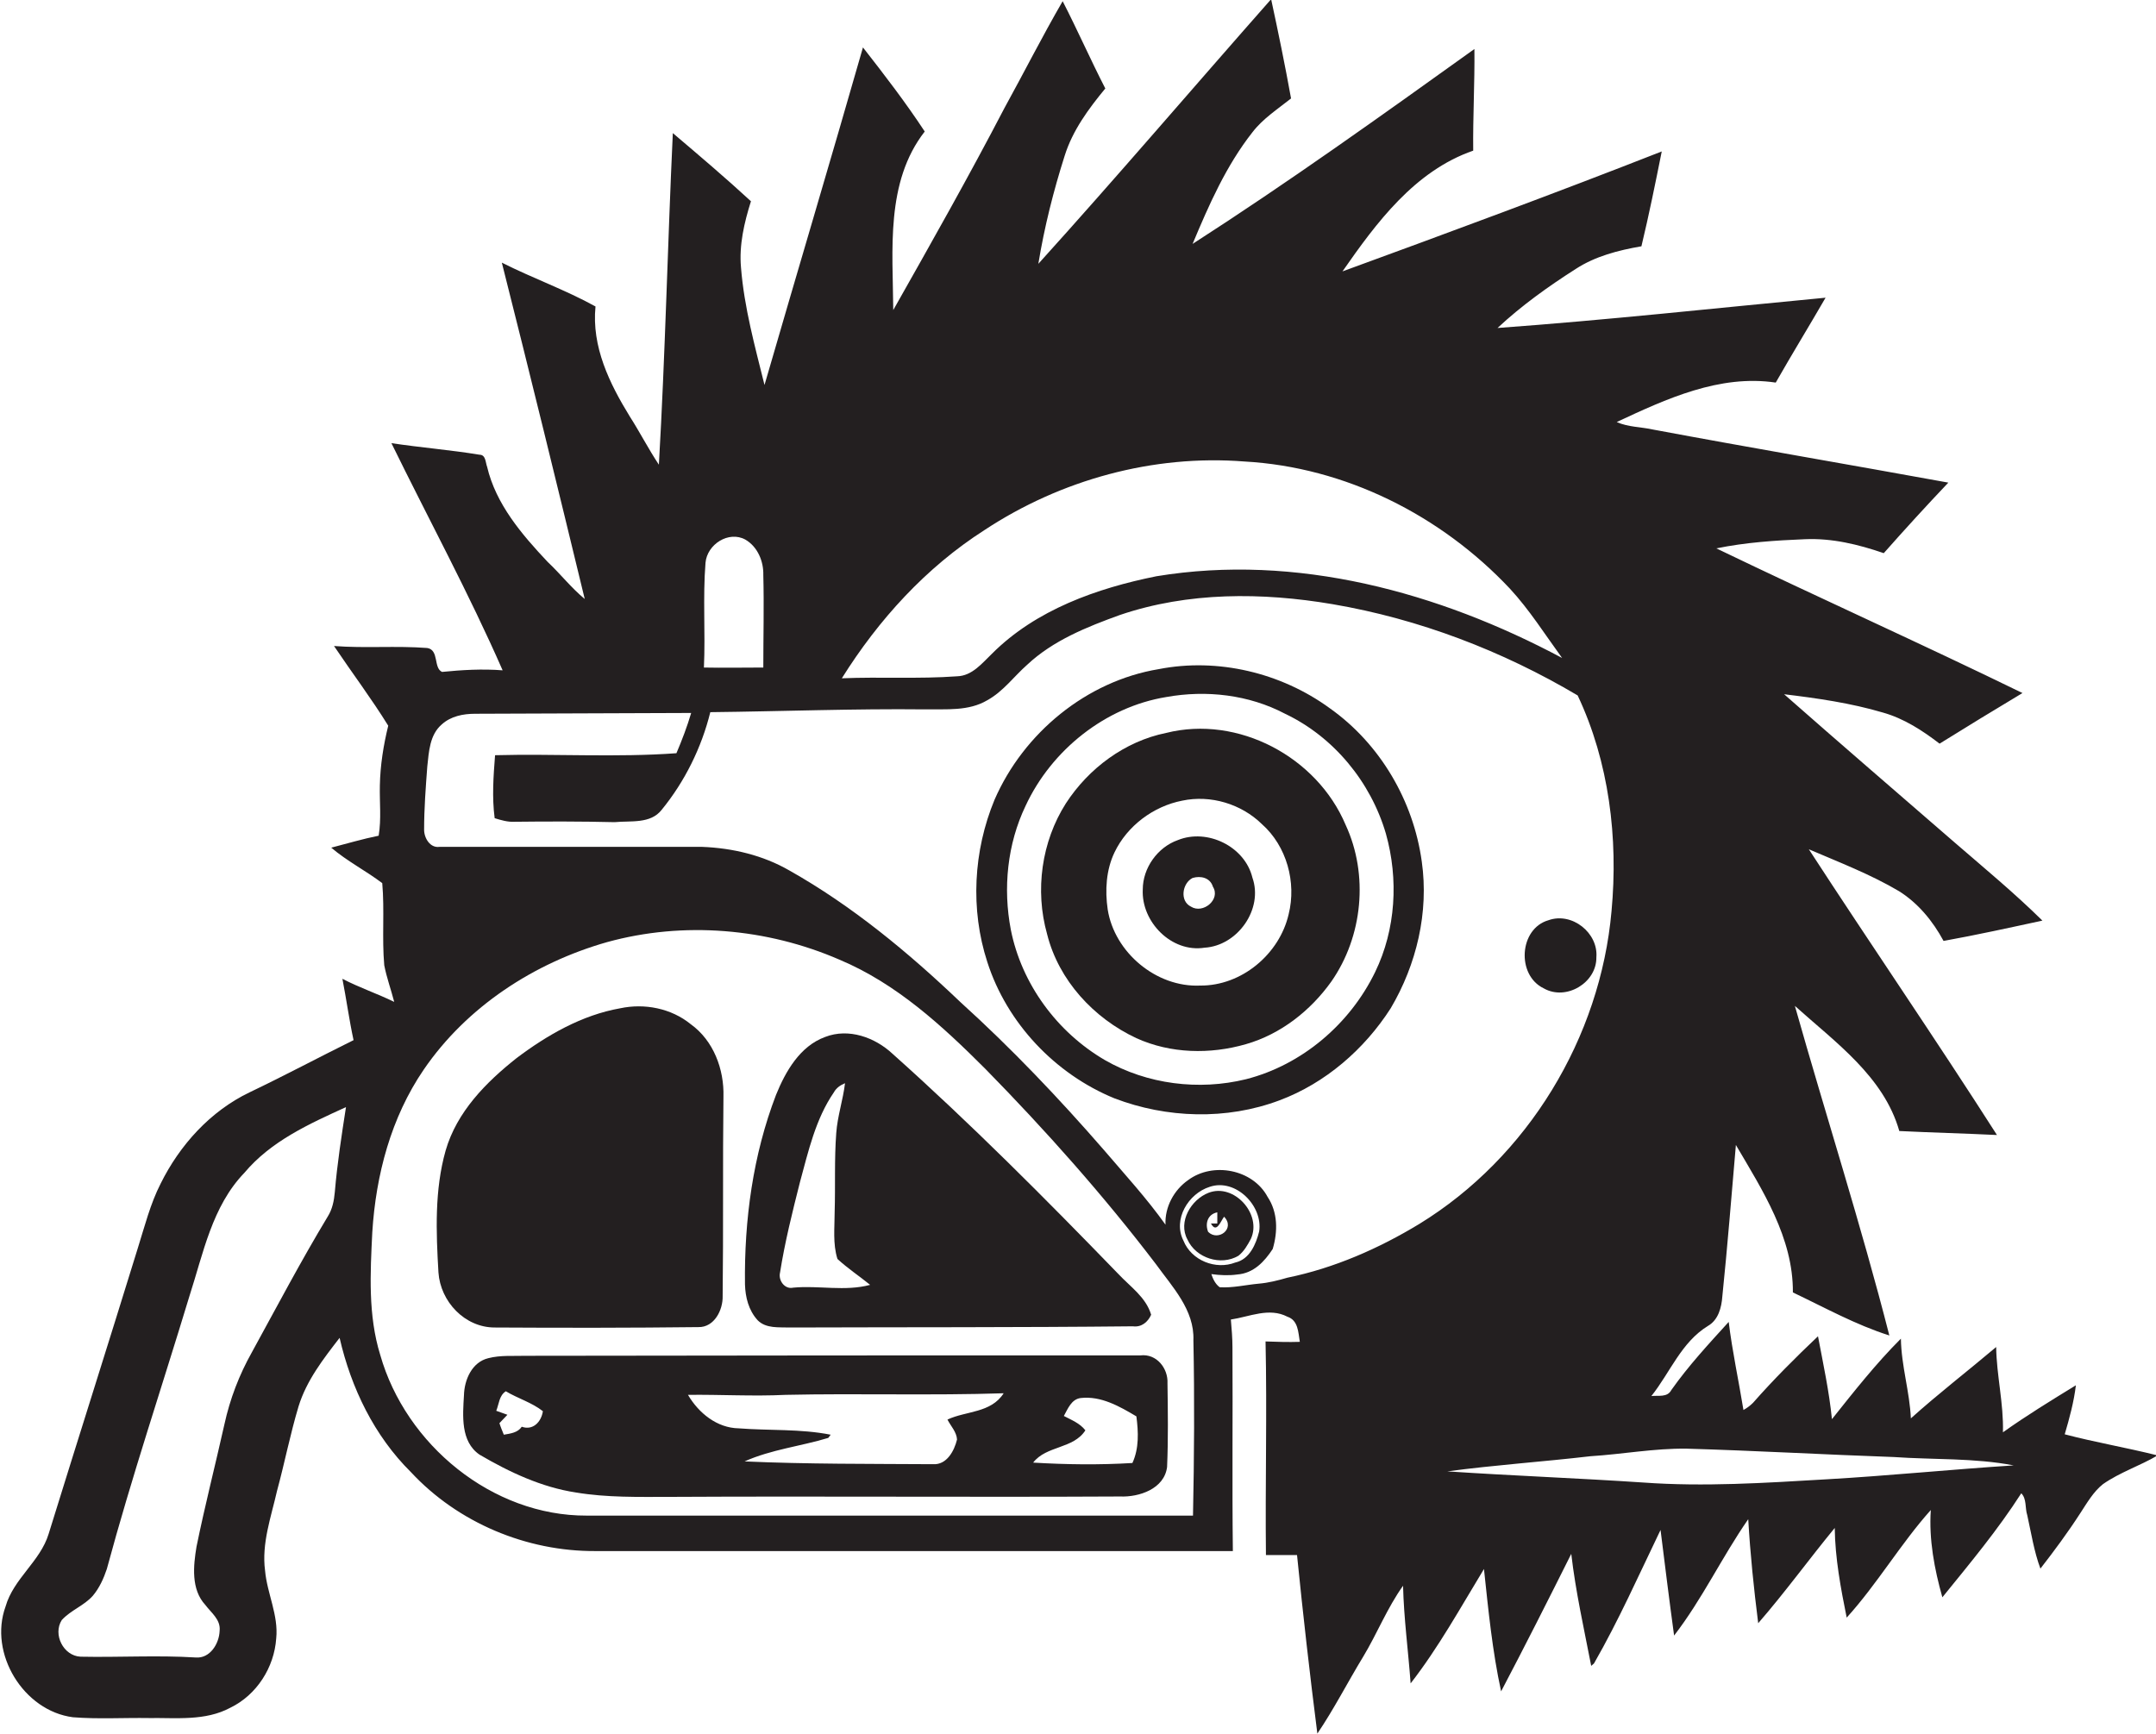 <?xml version="1.0" encoding="utf-8"?>
<!-- Generator: Adobe Illustrator 19.2.0, SVG Export Plug-In . SVG Version: 6.00 Build 0)  -->
<svg version="1.1" id="Layer_1" xmlns="http://www.w3.org/2000/svg" xmlns:xlink="http://www.w3.org/1999/xlink" x="0px" y="0px"
	 viewBox="0 0 540.9 435.1" enable-background="new 0 0 540.9 435.1" xml:space="preserve">
<g>
	<path fill="#231F20" d="M518,359.9c1.2-4.1,2.3-8.1,2.8-12.3c-6.2,3.8-12.4,7.6-18.3,11.8c0.2-7.2-1.6-14.3-1.7-21.4
		c-7.1,6-14.5,11.7-21.4,17.9c-0.3-6.7-2.4-13.2-2.5-20c-6.3,6.3-11.8,13.3-17.3,20.2c-0.7-7-2.2-13.9-3.5-20.8
		c-5.6,5.3-11.1,10.8-16.3,16.7c-0.7,0.7-1.5,1.3-2.4,1.8c-1.2-7.4-2.8-14.7-3.7-22.1c-5,5.5-10.1,11-14.4,17.1
		c-1,1.9-3.2,1.3-5,1.5c4.7-5.9,7.5-13.5,14.2-17.6c2.6-1.5,3.4-4.6,3.6-7.4c1.3-12.6,2.3-25.3,3.4-38c6.7,11.4,14.4,23.3,14.3,37
		c8,3.8,15.7,8.1,24.2,10.8c-7.1-27.8-15.9-55.1-23.7-82.7c10.1,9.1,22.3,17.7,26.2,31.4c8.2,0.4,16.3,0.6,24.5,1
		c-15.4-24.1-31.6-47.7-47.2-71.7c7.7,3.3,15.5,6.3,22.6,10.5c4.8,3,8.5,7.5,11.2,12.5c8.3-1.5,16.5-3.3,24.8-5.1
		c-7-6.9-14.5-13.1-21.9-19.5c-14.3-12.4-28.7-24.8-42.9-37.3c8.3,1,16.7,2.2,24.8,4.6c5.3,1.5,9.9,4.5,14.2,7.8
		c6.9-4.3,13.8-8.5,20.8-12.7c-25.4-12.4-51.3-24-76.8-36.3c7.3-1.5,14.8-2,22.2-2.3c6.8-0.3,13.4,1.3,19.8,3.5
		c5.3-6,10.7-11.9,16.2-17.7c-24.7-4.5-49.4-8.7-74-13.3c-3.1-0.7-6.3-0.6-9.2-1.9c12.4-5.8,25.8-12,39.9-9.9
		c4.1-7.2,8.4-14.2,12.5-21.3c-27.4,2.6-54.8,5.6-82.3,7.6c6-5.6,12.7-10.4,19.6-14.8c4.9-3.2,10.7-4.7,16.5-5.7
		c1.9-7.9,3.5-15.8,5.1-23.8c-26.5,10.4-53.3,20.3-80.1,30.1c8.5-12.2,18.1-25.2,32.8-30.3c-0.1-8.5,0.4-17,0.3-25.5
		c-23.3,16.7-46.6,33.4-70.7,48.9c4.1-9.8,8.4-19.6,15-28c2.6-3.4,6.3-5.8,9.7-8.5c-1.5-8.3-3.2-16.6-5-24.9
		c-19.5,22.1-38.6,44.5-58.4,66.4c1.5-9.2,3.8-18.3,6.6-27.1c2-6.4,6-11.8,10.2-16.9c-3.7-7.2-7-14.7-10.7-21.9
		c-5.1,8.8-9.7,17.9-14.6,26.8c-8.9,17.1-18.4,33.9-27.9,50.7C224,62.8,222.1,45.7,232,33c-4.8-7.3-10.1-14.2-15.5-21.1
		c-8.1,28.3-16.5,56.4-24.7,84.7c-2.4-9.7-5.1-19.4-5.9-29.5c-0.5-5.6,0.8-11.2,2.5-16.6c-6.4-5.9-13-11.5-19.6-17.1
		c-1.3,27.7-1.9,55.5-3.5,83.2c-2.6-3.9-4.8-8.2-7.3-12.1c-5.1-8.3-9.6-17.5-8.6-27.6c-7.6-4.2-15.8-7.1-23.5-11
		c7.1,28.1,14,56.3,20.8,84.4c-3.4-2.8-6.1-6.3-9.3-9.3c-6.5-6.9-13-14.5-15.2-23.9c-0.4-1-0.3-3-1.9-3c-7.3-1.2-14.8-1.8-22.1-2.9
		c9.3,19,19.4,37.6,27.9,57c-5.1-0.4-10.2-0.1-15.2,0.4c-2.2-1-0.7-5.5-3.7-6c-7.8-0.6-15.6,0.1-23.4-0.5c4.5,6.7,9.4,13.2,13.6,20
		c-1.2,4.9-2,9.9-2.1,15c-0.1,4.2,0.4,8.4-0.3,12.6c-4,0.8-8,2-11.9,3c4,3.4,8.7,5.8,12.8,8.9c0.6,6.8-0.1,13.8,0.5,20.6
		c0.6,3.1,1.7,6.1,2.5,9.2c-4.3-2.1-8.8-3.6-13-5.8c1,5.1,1.7,10.3,2.8,15.4c-8.7,4.3-17.3,8.9-26.1,13.1
		c-9.8,4.7-17.5,13.2-22.3,22.9c-2.6,5.1-4,10.7-5.7,16.1c-7.4,24-15,47.9-22.4,71.8c-2.1,6.9-8.8,11.2-10.8,18.2
		c-4.3,11.8,4.5,26.2,16.9,27.8c6.4,0.5,12.7,0.1,19.1,0.2c6.8-0.1,14.1,0.8,20.4-2.6c6.6-3.2,11-10.1,11.5-17.4
		c0.6-5.8-2.3-11.3-2.8-17c-0.9-6.8,1.5-13.4,3-20c1.9-7,3.3-14.2,5.4-21.2c2-6.5,6.2-11.9,10.3-17.2c2.9,12.6,8.7,24.6,17.9,33.7
		c11.8,12.7,29,19.9,46.3,19.8c53.3,0,106.6,0,159.9,0c-0.2-17,0-34.1-0.1-51.1c0-2.3-0.2-4.7-0.4-7c4.7-0.7,9.6-3.1,14.2-0.7
		c2.7,0.9,2.7,3.9,3.1,6.3c-2.9,0.1-5.7,0-8.6-0.1c0.4,17.9-0.1,35.7,0.1,53.6c2.6,0,5.2,0,7.8,0c1.5,14.9,3.2,29.9,5.1,44.8
		c4.2-6.2,7.6-12.9,11.5-19.3c3.5-5.8,6-12.2,10-17.8c0.2,8.2,1.3,16.3,1.9,24.5c7-9,12.5-19,18.4-28.7c1.1,10.3,2.1,20.6,4.3,30.7
		c6-11.4,11.8-22.9,17.6-34.5c1.1,9.5,3.2,18.8,5,28.1l0.7-0.6c6.2-10.8,11.3-22.3,16.7-33.5c1.1,8.8,2.2,17.7,3.4,26.5
		c7.1-9.2,12-19.7,18.6-29.2c0.5,8.7,1.4,17.4,2.5,26.1c6.7-7.7,12.7-16,19.2-23.9c0.1,7.6,1.5,15.1,3,22.5
		c7.7-8.5,13.5-18.5,21.1-27c-0.5,7.4,0.9,14.8,2.9,21.9c6.9-8.5,13.9-16.9,19.8-26.1c1.4,1.4,0.9,3.7,1.5,5.5
		c1,4.5,1.7,9.1,3.3,13.4c3.5-4.5,6.9-9.1,10-13.9c1.7-2.6,3.3-5.4,5.7-7.3c4.3-3,9.3-4.6,13.7-7.2
		C533.3,363.2,525.6,361.9,518,359.9z M84,299.1c-0.2,2.2-0.6,4.3-1.8,6.2c-6.7,11.1-12.8,22.7-19,34c-3.2,5.7-5.5,11.7-6.9,18.1
		c-2.3,10.3-4.9,20.4-7,30.7c-0.8,4.8-1.4,10.7,2.2,14.6c1.5,2,3.9,3.7,3.6,6.5c-0.1,3.2-2.4,7-6,6.7c-9.6-0.6-19.3,0-28.9-0.2
		c-4.3-0.2-7-5.6-4.7-9.2c2.3-2.5,5.6-3.6,7.8-6.1c1.6-1.9,2.7-4.3,3.5-6.7c6.2-23,13.8-45.6,20.7-68.4c3.5-10.8,5.7-22.6,13.8-31
		c6.7-8,16.3-12.3,25.5-16.5C85.7,284.9,84.6,292,84,299.1z M247,133c19.1-12.6,42.3-19,65.2-17.2c25.3,1.4,49.3,13.5,66.6,31.9
		c4.9,5.3,8.8,11.5,13.1,17.4c-30.9-16.5-66.7-26.3-101.8-20.5c-14.9,3-30.2,8.4-41.2,19.4c-2.5,2.4-5,5.6-8.8,5.7
		c-9.6,0.7-19.3,0.1-28.9,0.5C220.4,155.5,232.3,142.4,247,133z M177,141.2c0.4-4.6,5.8-8.1,10-5.8c3.1,1.8,4.6,5.5,4.5,8.9
		c0.2,7.7,0,15.5,0,23.2c-5,0-9.9,0.1-14.9,0C177,158.7,176.3,149.9,177,141.2z M299.3,380.3c-50.7,0-101.4,0-152.1,0
		c-23.7,0.1-45.4-17.8-51.8-40.3c-3.1-10-2.5-20.6-2-30.8c0.9-14.4,4.7-28.8,12.9-40.8c10.8-15.8,27.7-26.8,46-32
		c19.2-5.3,40.1-3.5,58.3,4.4c14.3,6,25.8,16.6,36.6,27.4c15.2,15.5,29.7,31.8,42.8,49c4.1,5.7,9.7,11.5,9.4,19.1
		C299.7,351,299.6,365.7,299.3,380.3z M303.5,297.8c6.5-2.2,13.4,4.8,12.4,11.2c-0.8,3.2-2.4,7-6,7.8c-4.9,1.9-11-0.5-13-5.5
		C294.2,306,298.1,299.5,303.5,297.8z M323,320.6c-2.4,0.7-4.8,1.3-7.2,1.5c-3.3,0.3-6.5,1.1-9.8,0.9c-1.1-0.8-1.7-2.1-2.1-3.3
		c2.2,0.3,4.4,0.4,6.5,0.1c4.1-0.3,6.8-3.2,8.9-6.4c1.3-4.4,1.3-9.2-1.3-13.1c-3.7-6.9-13.7-8.8-19.9-4.2c-3.6,2.5-5.9,6.8-5.7,11.2
		c-4.7-6.6-10.2-12.6-15.5-18.8c-11.3-13-23.2-25.5-35.9-37c-13.1-12.5-27.2-24.2-43-33.1c-6.6-3.8-14.2-5.6-21.8-5.9
		c-22,0-44,0-66,0c-2.3,0.3-3.8-2.2-3.8-4.3c0-5.3,0.4-10.6,0.8-15.9c0.4-3.7,0.6-7.9,3.6-10.5c2.3-2.1,5.4-2.7,8.4-2.7
		c18.1-0.1,36.1-0.1,54.2-0.2c-1,3.4-2.3,6.8-3.7,10.1c-15.1,1.1-30.4,0.1-45.5,0.5c-0.4,5.2-0.8,10.5-0.1,15.8c1.6,0.5,3.3,1,5,0.9
		c8.4-0.1,16.7-0.1,25.1,0.1c4-0.4,9,0.5,11.8-3.1c5.8-7.1,10-15.6,12.2-24.5c18-0.2,36-0.9,54-0.7c5.2-0.1,10.8,0.5,15.5-2.3
		c4-2.2,6.7-6,10-8.9c6.5-6.1,15-9.5,23.3-12.5c17.1-5.8,35.6-5.7,53.3-2.7c21.7,3.7,42.6,11.7,61.5,22.9
		c7.9,16.7,10.2,35.8,8.5,54.1c-2.8,31.8-21,61.8-48.2,78.5C345.9,313.3,334.7,318.2,323,320.6z M458.1,371.2
		c-15.3,0.9-30.6,1.9-45.8,0.8c-16.4-1.1-32.8-1.7-49.2-2.8c11.9-1.6,23.9-2.4,35.9-3.8c8-0.5,16-2,24.1-1.9
		c17.4,0.5,34.7,1.5,52,2.1c10,0.7,20.2,0.2,30.1,2.1C489.6,368.7,473.9,370.3,458.1,371.2z"/>
	<path fill="#231F20" d="M333.6,177.7c-12.2-8.9-28.1-12.7-42.9-9.8c-18.1,3-33.9,16-41.2,32.8c-5.3,12.8-6.1,27.5-1.8,40.7
		c4.9,15.3,17,28.1,31.9,34.2c13.1,5,28.1,5.5,41.4,0.5c11.5-4.3,21.3-12.8,27.9-23.1c6.5-11,9.6-24.1,7.8-36.8
		C354.6,200.9,346.2,186.6,333.6,177.7z M345,243.9c-6.3,13-18.3,23.3-32.4,26.9c-11.8,2.9-24.8,1.3-35.4-4.8
		c-12-7-20.9-19.1-23.6-32.7c-2-10.4-0.9-21.5,3.7-31.1c6.5-14,20-24.8,35.3-27.3c10-1.8,20.7-0.6,29.8,4.2
		c12.2,5.8,21.5,17.1,25.3,30.1C350.9,220.6,350.2,233.2,345,243.9z"/>
	<path fill="#231F20" d="M292.6,183.9c-10.4,2.1-19.5,8.9-25.2,17.7c-6.1,9.6-7.8,21.8-4.7,32.8c2.9,11.6,11.7,21.1,22.4,26.1
		c8.6,3.9,18.5,4.1,27.5,1.5c8.7-2.5,16.2-8.4,21.4-15.7c7.9-11.3,9.4-26.8,3.6-39.3C330.4,189.9,310.6,179.4,292.6,183.9z
		 M323.3,229.4c-2.3,10-11.8,18-22.2,17.9c-11,0.5-21.5-8.3-23.2-19.1c-0.7-4.8-0.4-9.9,1.7-14.3c3.2-6.7,9.8-11.6,17-13
		c7.1-1.5,14.8,0.8,20,5.9C322.8,212.3,325.3,221.4,323.3,229.4z"/>
	<path fill="#231F20" d="M295.5,210.8c-5.1,1.8-8.8,7-8.8,12.4c-0.4,8.1,7.2,15.9,15.5,14.6c8.3-0.5,14.8-9.7,12-17.6
		C312.3,212.4,302.9,207.8,295.5,210.8z M298.8,227.5c-2.9-1.4-2.2-5.9,0.4-7.2c2-0.6,4.4-0.1,5.1,2.2
		C306.3,225.7,301.8,229.4,298.8,227.5z"/>
	<path fill="#231F20" d="M387.3,248c5.6,3.2,13.3-1.4,13.2-7.8c0.5-6.1-6.1-11.4-12-9.3C381.1,233,380.4,244.7,387.3,248z"/>
	<path fill="#231F20" d="M175.2,333c4,0.1,6.2-4.3,6.1-7.8c0.2-16.6,0-33.3,0.2-50c0.2-6.9-2.5-14.1-8.2-18.2
		c-4.9-4-11.6-5.3-17.7-4c-9.6,1.7-18.3,6.7-26,12.5c-7.7,6.1-15,13.5-17.8,23.2c-2.8,9.9-2.4,20.4-1.8,30.6
		c0.5,7.3,6.6,13.8,14.1,13.8C141.1,333.2,158.2,333.2,175.2,333z"/>
	<path fill="#231F20" d="M190.1,331.3c2.1,2.1,5.3,1.7,8,1.8c28.7-0.1,57.4,0,86.1-0.3c2.2,0.3,3.8-1.1,4.6-2.9
		c-1.3-4.4-5.2-7-8.2-10.2c-18.4-19-37-37.7-56.7-55.3c-4.4-4.1-11-6.5-16.9-4.2c-6.3,2.3-9.9,8.6-12.3,14.5
		c-5.8,15.1-8,31.4-7.8,47.6C187,325.5,187.8,328.8,190.1,331.3z M195.7,319.3c1.2-7.6,3.1-15.2,5-22.7c2.1-7.7,3.9-15.8,8.5-22.5
		c0.6-1.1,1.6-1.8,2.8-2.3c-0.5,4.2-1.9,8.3-2.2,12.5c-0.5,6.6-0.2,13.2-0.4,19.8c0,3.9-0.5,8,0.7,11.8c2.6,2.4,5.5,4.3,8.2,6.5
		c-6.3,1.7-12.9,0.1-19.3,0.7C196.9,323.6,195.2,321.3,195.7,319.3z"/>
	<path fill="#231F20" d="M310.7,315.1c1.4-1.1,2.3-2.7,3.1-4.2c2.9-6.2-4.2-14.1-10.6-11.6c-4.4,1.7-7.7,7.3-5.3,11.7
		C300,315.7,306.3,317.7,310.7,315.1z M305.4,304.2c0,0.7,0,2.1,0,2.8l-1.6,0c1.4,2.6,2.4-0.5,3.3-1.7c2.9,3-1.5,6.3-4,3.8
		C302.3,307.1,302.9,304.7,305.4,304.2z"/>
	<path fill="#231F20" d="M286.1,340.1c-51.4,0-102.7,0-154.1,0.1c-3.2,0.1-6.4-0.2-9.5,0.6c-4.1,1-6,5.4-6.1,9.3
		c-0.3,5.1-0.9,11.6,3.9,14.9c7.5,4.4,15.6,8.2,24.2,9.5c7.8,1.3,15.6,1.1,23.5,1.1c37.7-0.2,75.3,0.1,113-0.1
		c4.8,0.2,11.1-1.9,11.8-7.4c0.3-7,0.2-14,0.1-21C293.1,343.4,290.2,339.6,286.1,340.1z M130.9,358c-1,1.5-2.8,1.7-4.5,2
		c-0.3-0.7-0.9-2.2-1.1-2.9c0.5-0.5,1.5-1.6,2-2.1c-0.9-0.3-1.9-0.7-2.8-1c0.7-1.7,0.7-3.8,2.4-4.9c3,1.8,6.5,2.8,9.3,5
		C135.8,356.8,133.7,359,130.9,358z M237.7,356.2c0.8,1.6,2.3,3.1,2.4,5c-0.7,2.9-2.6,6.4-6,6.2c-15.8-0.1-31.6,0-47.3-0.7
		c6.7-3,14.1-3.8,21-5.9l0.6-0.8c-7.6-1.5-15.4-1-23.1-1.6c-5.4-0.1-10-3.8-12.7-8.4c8.2-0.1,16.3,0.4,24.5,0
		c18.2-0.4,36.5,0.2,54.7-0.4C248.6,354.6,242.4,354,237.7,356.2z M284.1,367.1c-8.3,0.5-16.6,0.4-24.9-0.1
		c3.3-4.3,10.1-3.4,13.1-8.1c-1.4-1.8-3.5-2.6-5.4-3.6c1-1.8,1.9-4.2,4.2-4.5c5.1-0.6,9.8,2.1,14,4.6
		C285.6,359.3,285.8,363.4,284.1,367.1z"/>
</g>
</svg>
